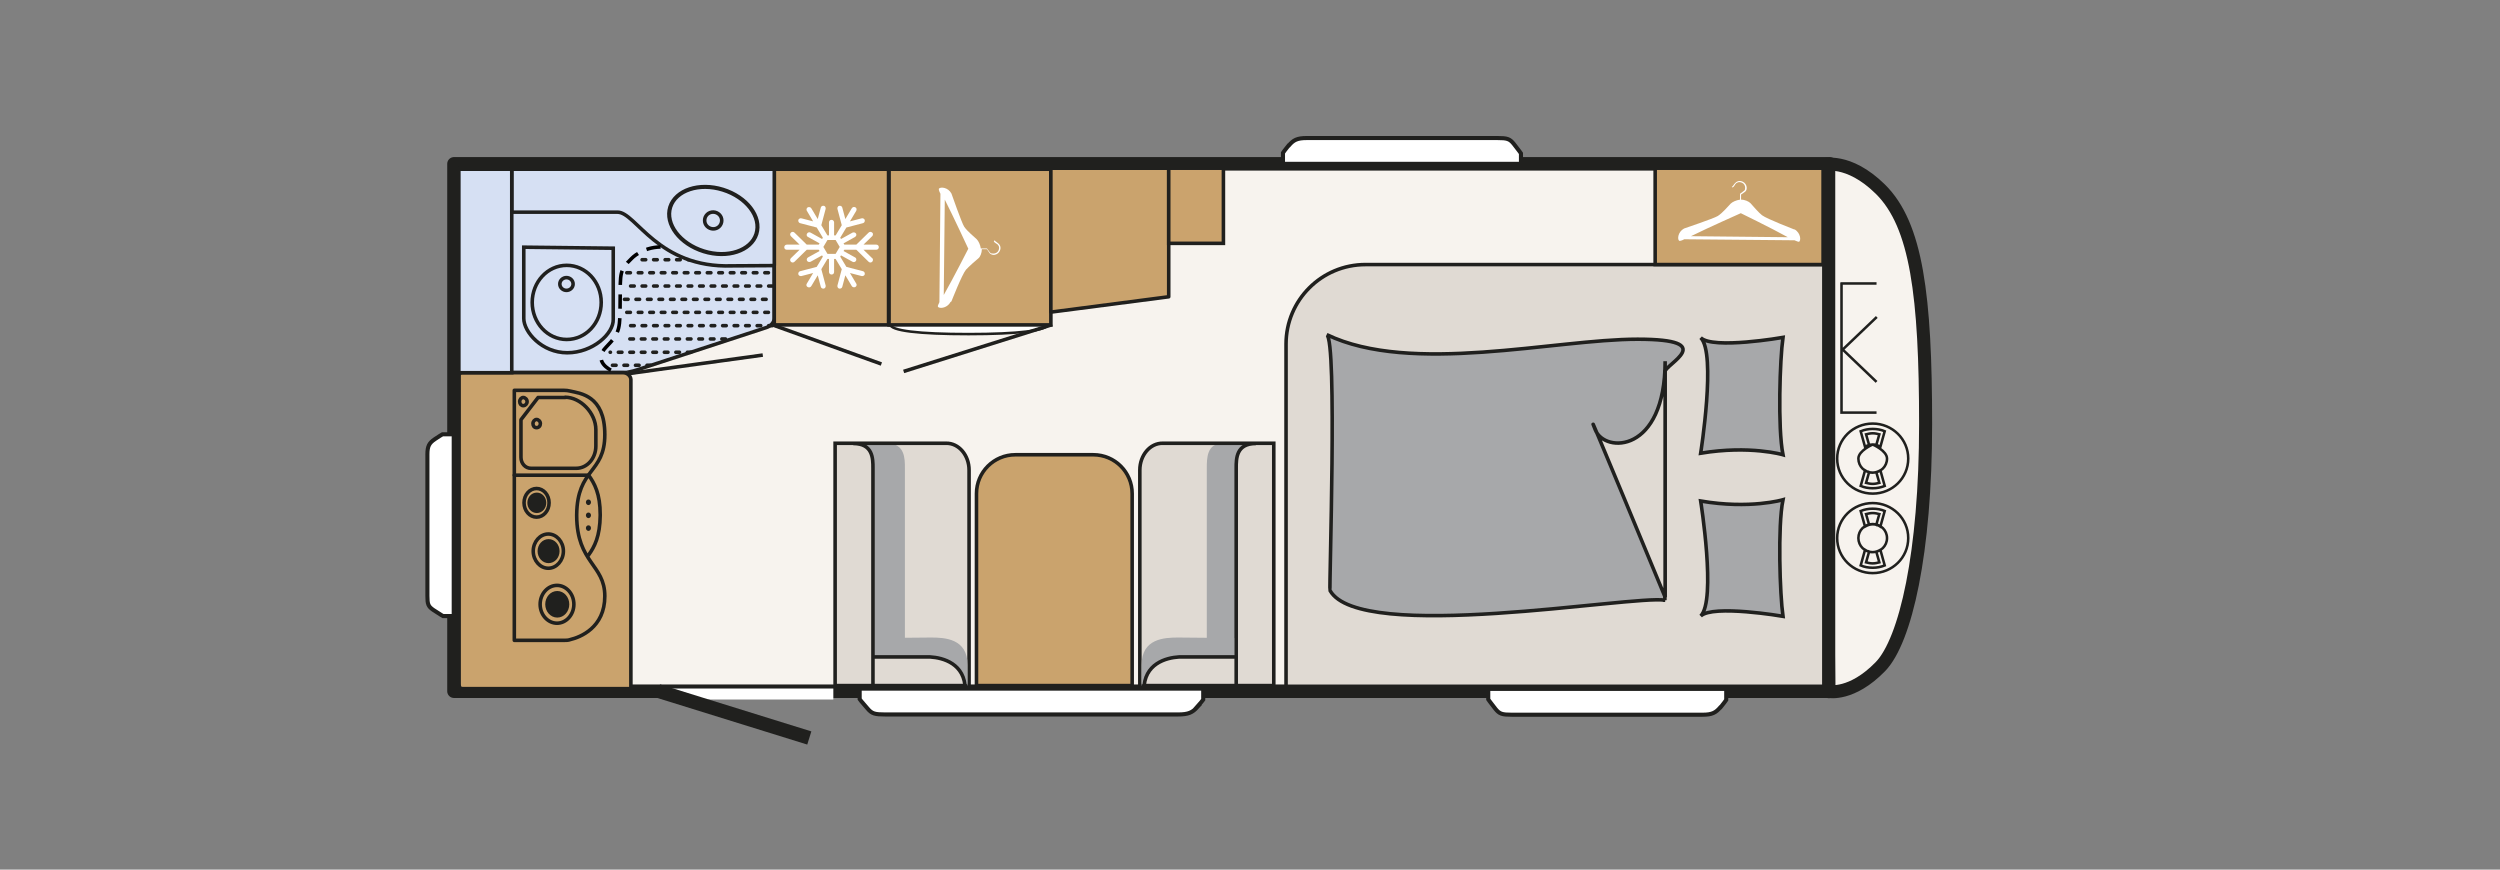 <svg xmlns="http://www.w3.org/2000/svg" xmlns:xlink="http://www.w3.org/1999/xlink" id="Ebene_1" data-name="Ebene 1" viewBox="0 0 978 340.2"><rect x="0" y="0" width="978" height="340.2" fill="#808080" stroke="none"/><defs><clipPath id="clippath"><rect x="157.3" y="0" width="820.6" height="340.2" fill="none" stroke-width="0"></rect></clipPath></defs><rect x="177.6" y="64.1" width="538.2" height="206.3" fill="#f7f3ee" stroke-width="0"></rect><rect x="177.6" y="64.1" width="538.2" height="206.3" fill="none" stroke="#20201e" stroke-linecap="square" stroke-linejoin="round" stroke-width="5.3"></rect><g clip-path="url(#clippath)"><path d="M715.5,270.5s8.9,1.8,20.1-9.7c9.9-10.2,17.7-44.6,17.7-94.8s-3.5-78-17.7-92c-12.6-12.4-22.4-9.5-22.4-9.5h2.2v191.5s.1,14.6.1,14.6Z" fill="#f7f3ee" stroke-width="0"></path><path d="M715.5,270.5s8.9,1.8,20.1-9.7c9.9-10.2,17.7-44.6,17.7-94.8s-3.5-78-17.7-92c-12.6-12.4-22.4-9.5-22.4-9.5h2.2v191.5s.1,14.6.1,14.6Z" fill="none" stroke="#20201e" stroke-linecap="square" stroke-linejoin="round" stroke-width="5.1"></path><path d="M181.1,65.4c-1.8,0-1.6-.1-1.6,1.3v79s7.5,0,7.5,0h58.3c-.5,0,2.3-.4,3.9-1l50.7-16.6c1.6-.5,3-2.1,3-3.6v-58.5c0-1.4-.6-.7-2.4-.7h-119.5Z" fill="#d6e0f3" stroke-width="0"></path><path d="M181.1,65.4c-1.8,0-1.6-.1-1.6,1.3v79s7.5,0,7.5,0h58.3c-.5,0,2.3-.4,3.9-1l50.7-16.6c1.6-.5,3-2.1,3-3.6v-58.5c0-1.4-.6-.7-2.4-.7h-119.5Z" fill="none" stroke="#20201e" stroke-width="1.4"></path><path d="M713.5,268.5h-210.4v-133.9c0-17.2,13.9-31.1,31.1-31.1h179.3v165Z" fill="#e0dad3" stroke-width="0"></path><path d="M713.5,268.5h-210.4v-133.9c0-17.2,13.9-31.1,31.1-31.1h179.3v165Z" fill="none" stroke="#20201e" stroke-width="1.4"></path><path d="M697.5,132c-1.2,8.5-2.1,35.3,0,45.9,0,0-12.9-3.8-32.2-.6,0,0,6.2-39.2,0-45.2,4.7,4.7,32.2-.1,32.2-.1" fill="#a7a8aa" stroke-width="0"></path><path d="M697.5,132c-1.2,8.5-2.1,35.3,0,45.9,0,0-12.9-3.8-32.2-.6,0,0,6.2-39.2,0-45.2,4.7,4.7,32.2-.1,32.2-.1Z" fill="none" stroke="#20201e" stroke-width="1.4"></path><path d="M697.5,241.1c-1.2-8.5-2.1-35.1,0-45.6,0,0-12.9,3.8-32.2.5,0,0,6.2,38.9,0,45,4.7-4.6,32.2.1,32.2.1" fill="#a7a8aa" stroke-width="0"></path><path d="M697.5,241.1c-1.2-8.5-2.1-35.1,0-45.6,0,0-12.9,3.8-32.2.5,0,0,6.2,38.9,0,45,4.7-4.6,32.2.1,32.2.1Z" fill="none" stroke="#20201e" stroke-width="1.4"></path><path d="M651.4,234.8c-12.8-2.1-119.5,17.1-131.1-3.8-.4-.7,2.9-98.1-1.3-100.1,33,15.9,89.2,1.8,121.6,1.8s10.7,9.8,10.7,12.8v89.3Z" fill="#a7a8aa" stroke-width="0"></path><path d="M651.4,234.8c-12.8-2.1-119.5,17.1-131.1-3.8-.4-.7,2.9-98.1-1.3-100.1,33,15.9,89.2,1.8,121.6,1.8s10.7,9.8,10.7,12.8v89.3Z" fill="none" stroke="#20201e" stroke-width="1.4"></path><path d="M651.4,141.3v92.3s-34.3-82.9-27.3-65.4c3.7,9.2,27.3,9.2,27.3-26.9" fill="#e0dad3" stroke-width="0"></path><path d="M651.4,141.3v92.3s-34.3-82.9-27.3-65.4c3.7,9.2,27.3,9.2,27.3-26.9Z" fill="none" stroke="#20201e" stroke-width="1.4"></path><path d="M179.5,148.4c0-1.4-.1-2.6,1.4-2.6h62.9c1.5,0,2.9,1.2,3,2.6v121h-65.8c-1.5,0-1.4-1.2-1.4-2.6v-118.5Z" fill="#caa36d" stroke-width="0"></path><path d="M179.5,148.4c0-1.4-.1-2.6,1.4-2.6h62.9c1.5,0,2.9,1.2,3,2.6v121h-65.8c-1.5,0-1.4-1.2-1.4-2.6v-118.5Z" fill="none" stroke="#20201e" stroke-width="1.4"></path><path d="M382,268.2v-75.1c0-8.4,6.8-15.2,15.2-15.2h30.5c8.4,0,15.2,6.8,15.2,15.2v75.1h-61Z" fill="#caa36d" stroke-width="0"></path><path d="M382,268.2v-75.1c0-8.4,6.8-15.2,15.2-15.2h30.5c8.4,0,15.2,6.8,15.2,15.2v75.1h-61Z" fill="none" stroke="#20201e" stroke-linecap="round" stroke-linejoin="round" stroke-width="1.4"></path><path d="M445.9,268.2v-84.3c0-5.5,3.8-10.5,8.5-10.5h43.9v94.8h-52.4Z" fill="#e0dad3" stroke-width="0"></path><path d="M472.1,257.3v-74.2c0-3.7,0-9.6,6-9.6h11.8c-5.9,0-5.9,5.9-5.9,9.6v74.2h-11.8Z" fill="#a7a8aa" stroke-width="0"></path><path d="M445.9,268.2v-84.3c0-5.8,4-10.6,9-10.5h43.4v94.8h-52.4ZM491.3,173.5c-7.7,0-7.7,5.9-7.7,9.6v84.4" fill="none" stroke="#20201e" stroke-width="1.4"></path><path d="M379.1,268.2v-84.3c0-5.5-3.8-10.5-8.5-10.5h-43.9v94.8h52.4Z" fill="#e0dad3" stroke-width="0"></path><path d="M354,256.7v-73.6c0-3.7,0-9.6-6.8-9.6h-12.7c6.7,0,6.7,5.9,6.7,9.6v73.6h12.8Z" fill="#a7a8aa" stroke-width="0"></path><path d="M245.6,146.2l52.8-7.3M302.5,127.2l42.3,15.2M379.1,268.2v-84.3c0-5.8-4-10.6-9-10.5h-43.4v94.8h52.4ZM333.8,173.5c7.7,0,7.7,5.9,7.7,9.6v84.4" fill="none" stroke="#20201e" stroke-width="1.4"></path><rect x="302.9" y="66.2" width="44.7" height="60.9" fill="#caa36d" stroke-width="0"></rect><rect x="302.9" y="66.2" width="44.7" height="60.9" fill="none" stroke="#20201e" stroke-width="1.4"></rect><path d="M323.7,101.3h.6v5.1c0,.5.4,1,1,1s1-.4,1-1v-5.1h.6l2.4,4-1.7,6.4c-.1.5.2,1.1.7,1.2.5.1,1.1-.2,1.2-.7l1.2-4.5,2.5,4.2c.3.5.9.6,1.4.4.3-.2.5-.5.5-.8s0-.3-.1-.5l-2.5-4.2,4.6,1.2c.5.1,1.1-.2,1.2-.7,0,0,0-.2,0-.3,0-.4-.3-.8-.7-.9l-6.5-1.7-2.4-4,.3-.5,4.5,2.5c.5.3,1.1.1,1.4-.4,0-.2.1-.3.1-.5,0-.3-.2-.7-.5-.8l-4.5-2.5.3-.5h4.7l4.8,4.7c.4.4,1,.4,1.4,0,.2-.2.3-.4.3-.7s0-.5-.3-.7l-3.4-3.3h5c.5,0,1-.4,1-1s-.4-1-1-1h-5l3.4-3.3c.2-.2.3-.4.3-.7s0-.5-.3-.7c-.4-.4-1-.4-1.4,0l-4.8,4.7h-4.7l-.3-.5,4.5-2.5c.3-.2.5-.5.5-.8s0-.3-.1-.5c-.3-.5-.9-.6-1.4-.4l-4.5,2.5-.3-.5,2.4-4,6.5-1.7c.4-.1.7-.5.7-.9s0-.2,0-.3c-.1-.5-.7-.8-1.2-.7l-4.6,1.2,2.5-4.2c0-.2.1-.3.1-.5,0-.3-.2-.7-.5-.8-.5-.3-1.1-.1-1.4.4l-2.5,4.2-1.2-4.5c-.1-.5-.7-.8-1.2-.7-.5.1-.8.7-.7,1.2l1.7,6.4-2.4,4h-.6v-5.1c0-.5-.4-1-1-1s-1,.4-1,1v5.1h-.6l-2.4-4,1.7-6.4c0,0,0-.2,0-.3,0-.4-.3-.8-.7-.9-.5-.1-1.1.2-1.2.7l-1.2,4.5-2.5-4.2c-.3-.5-.9-.6-1.4-.4-.5.3-.6.9-.4,1.3l2.5,4.2-4.6-1.2c-.5-.1-1.1.2-1.2.7-.1.5.2,1.1.7,1.2l6.5,1.7,2.4,4-.3.5-4.5-2.5c-.5-.3-1.1-.1-1.4.4-.3.5-.1,1.1.4,1.3l4.5,2.5-.3.5h-4.7l-4.8-4.7c-.4-.4-1-.4-1.4,0-.4.4-.4,1,0,1.4l3.4,3.3h-5c-.5,0-1,.4-1,1s.4,1,1,1h5l-3.4,3.3c-.4.4-.4,1,0,1.4.4.4,1,.4,1.4,0l4.8-4.7h4.7l.3.5-4.5,2.5c-.5.3-.6.9-.4,1.3.3.5.9.6,1.4.4l4.5-2.5.3.5-2.4,4-6.5,1.7c-.5.1-.8.7-.7,1.2.1.5.7.8,1.2.7l4.6-1.2-2.5,4.2c-.3.5-.1,1.1.4,1.3.5.3,1.1.1,1.4-.4l2.5-4.2,1.2,4.5c.1.5.7.8,1.2.7.4-.1.7-.5.7-.9s0-.2,0-.3l-1.7-6.4,2.4-4ZM323.7,99.3l-1.6-2.7,1.6-2.7h3.2l1.6,2.7-1.6,2.7h-3.2Z" fill="#fff" stroke-width="0"></path><path d="M410,126.8c0,2.5-11.7,3.9-31.1,3.9s-30.7-1.3-30.7-3.9,11.2-2.9,30.7-2.9,31.1-.3,31.1,2.9" fill="#fff" stroke-width="0"></path><path d="M410,126.8c0,2.5-11.7,3.9-31.1,3.9s-30.7-1.3-30.7-3.9,11.2-2.9,30.7-2.9,31.1-.3,31.1,2.9Z" fill="none" stroke="#20201e" stroke-width="1"></path><line x1="411.6" y1="127" x2="353.5" y2="145.3" fill="none" stroke="#20201e" stroke-width="1.4"></line><rect x="347.8" y="66.2" width="63.3" height="60.9" fill="#caa36d" stroke-width="0"></rect><rect x="347.8" y="66.2" width="63.3" height="60.9" fill="none" stroke="#20201e" stroke-width="1.4"></rect><path d="M372.2,117.9c.1-.2,4.1-10.5,5.7-12.4,1-1.1,4-3.8,4.8-4.4.8-.6,1.4-2.2,1.4-3.6s0,0,0,0h2c.2.3.7,1,1.1,1.6.4.4,1.1.7,1.8.6.9-.1,1.7-.7,2.1-1.5.8-1.6-.2-2.7-.6-3-.1-.1-.3-.2-.5-.4-.2-.2-.6-.4-.7-.5,0,0,0,0,0,0,0-.1,0-.2-.2-.2-.1,0-.2,0-.3.2,0,.3.3.6.8.9.2.1.4.2.5.3.5.4,1.1,1.2.5,2.5-.3.7-1,1.1-1.8,1.2-.6,0-1.2,0-1.5-.4-.5-.7-1.2-1.5-1.2-1.6,0,0,0,0-.2,0h-2.2c-.2-1.4-.9-2.9-1.6-3.6-.8-.8-3.7-3.1-4.9-4.9-1-1.5-4.9-12.8-5-13-1.3-2.4-4.2-2.7-4.9-1.9-.1.2,0,.9.6,2l-.4,42.4c-.4.9-.7,1.5-.6,1.7.2.9,3.5.9,4.9-1.7M369.6,78.1c3.5,6.9,9.2,19.2,9.2,19.2,0,0-5.9,11.6-9.6,18.1l.4-37.3Z" fill="#fff" stroke-width="0"></path><polygon points="457.2 116.1 457.2 65.8 411.1 65.8 411.1 122.1 457.2 116.1" fill="#caa36d" stroke-width="0"></polygon><polygon points="457.2 116.1 457.2 65.8 411.1 65.8 411.1 122.1 457.2 116.1" fill="none" stroke="#20201e" stroke-linecap="round" stroke-linejoin="round" stroke-width="1.4"></polygon><rect x="647.5" y="65.8" width="65.7" height="37.7" fill="#caa36d" stroke-width="0"></rect><rect x="647.5" y="65.8" width="65.7" height="37.7" fill="none" stroke="#20201e" stroke-width="1.4"></rect><path d="M702,89.8c-.2-.1-10.7-4.1-12.7-5.6-1.2-.9-3.9-4-4.5-4.7-.7-.7-2.2-1.4-3.7-1.4s0,0,0,0v-2c.3-.2,1.1-.7,1.6-1.1.5-.4.7-1.1.6-1.8-.1-.9-.7-1.7-1.5-2.1-1.7-.8-2.7.2-3.1.6-.1.1-.2.3-.4.5-.2.2-.4.6-.5.7,0,0,0,0,0,0-.1,0-.2,0-.3.2,0,.1,0,.2.2.2.3,0,.6-.3.9-.8.1-.2.2-.4.3-.5.4-.5,1.3-1.1,2.6-.5.7.3,1.1,1,1.2,1.7,0,.6,0,1.2-.4,1.4-.7.5-1.6,1.2-1.6,1.2,0,0,0,0,0,.2v2.1c-1.5.2-3,.9-3.7,1.6-.8.8-3.1,3.6-5,4.8-1.6,1-13,4.8-13.2,4.9-2.4,1.3-2.7,4.2-1.9,4.8.2.1.9,0,2-.6l43.1.4c.9.4,1.5.6,1.7.6.9-.2.9-3.4-1.7-4.9M661.5,92.4c7.1-3.5,19.5-9,19.5-9,0,0,11.9,5.8,18.4,9.4l-38-.4Z" fill="#fff" stroke-width="0"></path><path d="M302.1,127.4h-57.5M270.3,137.8h-31.6M283.8,132.6h-38.7M254.5,142.9h-15.1M300.6,122.2h-56.5M302.1,111.9h-56.5M300.6,106.7h-56.3M299.7,117.1h-56.5M302.1,101.6h-51.2" fill="none" stroke="#20201e" stroke-dasharray="0 0 0 0 1.4 3.1 1.4 3.1" stroke-linecap="round" stroke-width="1.4"></path><path d="M302.9,103.9v-37.7s-.4,0-.4,0h-102.3v16.8h41.4c7.2,0,15.7,22,44.8,21,.2,0,17-.1,16.5-.1" fill="#d6e0f3" stroke-width="0"></path><path d="M302.9,103.9v-37.7s-.4,0-.4,0h-102.3v16.8h41.4c7.2,0,15.7,22,44.8,21,.2,0,17-.1,16.5-.1Z" fill="none" stroke="#20201e" stroke-width="1.4"></path><path d="M275.7,86.8c.3,1.8,2.1,3,3.9,2.7,1.8-.3,3-2,2.7-3.8-.3-1.8-2.1-3-3.9-2.7-1.8.3-3,2-2.7,3.8" fill="#d6e0f3" stroke-width="0"></path><path d="M275.7,86.8c.3,1.8,2.1,3,3.9,2.7,1.8-.3,3-2,2.7-3.8-.3-1.8-2.1-3-3.9-2.7-1.8.3-3,2-2.7,3.8Z" fill="none" stroke="#20201e" stroke-width="1.4"></path><path d="M295.9,91.5c-2.1,6.6-11.3,9.7-20.6,6.8-9.3-2.9-15.2-10.6-13.1-17.3,2.1-6.6,11.3-9.7,20.6-6.8,9.3,2.9,15.2,10.6,13.1,17.3Z" fill="none" stroke="#20201e" stroke-width="1.6"></path><rect x="179.5" y="66.2" width="20.7" height="79.6" fill="#d6e0f3" stroke-width="0"></rect><path d="M209.3,110.9c-1.8,0-3.2-1.4-3.2-3.2s1.4-3.2,3.2-3.2,3.2,1.4,3.2,3.2-1.4,3.2-3.2,3.2ZM179.5,66.2h20.7v79.6h-20.7v-79.6Z" fill="none" stroke="#20201e" stroke-width="1.4"></path><path d="M239.9,124.9c.2,5.6-8,13.1-18,13.1s-17-8.2-17-13.4v-27.9s35,.4,35,.4v28Z" fill="#d6e0f3" stroke-width="0"></path><path d="M239.9,124.9c.2,5.6-8,13.1-18,13.1s-17-8.2-17-13.4v-27.9s35,.4,35,.4v28Z" fill="none" stroke="#20201e" stroke-width="1.4"></path><path d="M221.7,132.8c7.5,0,13.5-6.5,13.5-14.5s-6-14.5-13.5-14.5-13.5,6.5-13.5,14.5,6,14.5,13.5,14.5" fill="#d6e0f3" stroke-width="0"></path><path d="M221.7,132.8c7.5,0,13.5-6.5,13.5-14.5s-6-14.5-13.5-14.5-13.5,6.5-13.5,14.5,6,14.5,13.5,14.5Z" fill="none" stroke="#20201e" stroke-width="1.4"></path><path d="M221.6,113.6c1.4,0,2.6-1.1,2.6-2.5s-1.2-2.5-2.6-2.5-2.6,1.1-2.6,2.5,1.2,2.5,2.6,2.5" fill="#d6e0f3" stroke-width="0"></path><path d="M221.6,113.6c1.4,0,2.6-1.1,2.6-2.5s-1.2-2.5-2.6-2.5-2.6,1.1-2.6,2.5,1.2,2.5,2.6,2.5Z" fill="none" stroke="#20201e" stroke-width="1.4"></path><path d="M239,144.8s-7.4-3.4-1.8-9.1c5.6-5.7,5.3-7.4,5.4-18.3.1-10.9-.3-11.6,4.5-16.3,0,0,4-4.4,11.5-4.5" fill="none" stroke="#000" stroke-dasharray="0 0 0 0 5.6 3.7 5.6 3.7" stroke-width="1.4"></path><rect x="457.2" y="65.8" width="21.4" height="29.4" fill="#cba36d" stroke-width="0"></rect><rect x="457.2" y="65.8" width="21.4" height="29.4" fill="none" stroke="#20201e" stroke-miterlimit="10" stroke-width="1.4"></rect><path d="M230.2,217.2c2.4-3.3,4.5-7.4,4.6-15.5v-.4c0-8.1-2.2-12.2-4.6-15.5M201.2,158v92.5h19.5c.8,0,1.6,0,2.4-.3,3.8-.9,13.5-4.6,13.5-17s-10.9-12.9-11-31.4v-.4c.2-18.5,11-16,11-31.4s-9.7-16.1-13.5-17c-.8-.2-1.6-.3-2.4-.3h-19.5v92.5" fill="none" stroke="#20201e" stroke-linecap="round" stroke-linejoin="round" stroke-width="1.4"></path><path d="M211.3,236.4c0-4.1,3-7.4,6.6-7.4s6.6,3.3,6.6,7.4-3,7.4-6.6,7.4-6.6-3.3-6.6-7.4Z" fill="none" stroke="#20201e" stroke-linecap="round" stroke-linejoin="round" stroke-width="1.4"></path><path d="M214,236.4c0-2.5,1.8-4.5,4-4.5s4,2,4,4.5-1.8,4.5-4,4.5-4-2-4-4.5" fill="#20201e" stroke-width="0"></path><path d="M205,196.7c0-3.1,2.2-5.6,4.9-5.6s4.9,2.5,4.9,5.6-2.2,5.6-4.9,5.6-4.9-2.5-4.9-5.6ZM214,236.4c0-2.5,1.8-4.5,4-4.5s4,2,4,4.5-1.8,4.5-4,4.5-4-2-4-4.5Z" fill="none" stroke="#20201e" stroke-linecap="round" stroke-linejoin="round" stroke-width="1.4"></path><path d="M207,196.7c0-1.8,1.3-3.3,3-3.3s3,1.5,3,3.3-1.3,3.3-3,3.3-3-1.5-3-3.3" fill="#20201e" stroke-width="0"></path><path d="M208.6,215.6c0-3.7,2.7-6.7,5.9-6.7s5.9,3,5.9,6.7-2.7,6.7-5.9,6.7-5.9-3-5.9-6.7ZM207,196.7c0-1.8,1.3-3.3,3-3.3s3,1.5,3,3.3-1.3,3.3-3,3.3-3-1.5-3-3.3Z" fill="none" stroke="#20201e" stroke-linecap="round" stroke-linejoin="round" stroke-width="1.4"></path><path d="M211,215.6c0-2.2,1.6-4,3.6-4s3.6,1.8,3.6,4-1.6,4-3.6,4-3.6-1.8-3.6-4" fill="#20201e" stroke-width="0"></path><path d="M211,215.6c0-2.2,1.6-4,3.6-4s3.6,1.8,3.6,4-1.6,4-3.6,4-3.6-1.8-3.6-4Z" fill="none" stroke="#20201e" stroke-linecap="round" stroke-linejoin="round" stroke-width="1.4"></path><path d="M229.2,196.5c0-.6.4-1.1,1-1.1s1,.5,1,1.1-.5,1.1-1,1.1-1-.5-1-1.1" fill="#20201e" stroke-width="0"></path><path d="M229.2,206.6c0-.6.4-1.1,1-1.1s1,.5,1,1.1-.5,1.1-1,1.1-1-.5-1-1.1" fill="#20201e" stroke-width="0"></path><path d="M229.2,201.6c0-.6.4-1.1,1-1.1s1,.5,1,1.1-.5,1.1-1,1.1-1-.5-1-1.1" fill="#20201e" stroke-width="0"></path><line x1="230.2" y1="185.9" x2="201.2" y2="185.9" fill="none" stroke="#20201e" stroke-linecap="round" stroke-linejoin="round" stroke-width="1.4"></line><path d="M221.1,155.5h-10.6l-6.7,8.7v14.7c0,2.4,1.7,4.3,3.9,4.3h17.7c4.3,0,7.7-3.9,7.7-8.7v-6.4c0-6.6-6.1-12.7-12-12.7Z" fill="none" stroke="#20201e" stroke-linecap="round" stroke-linejoin="round" stroke-width="1.4"></path><path d="M206.2,157.1c0,.9-.7,1.6-1.5,1.6s-1.4-.7-1.4-1.6.7-1.6,1.4-1.6,1.5.7,1.5,1.6ZM211.4,165.7c0,.9-.6,1.6-1.5,1.6s-1.4-.7-1.4-1.6.7-1.6,1.4-1.6,1.5.7,1.5,1.6Z" fill="none" stroke="#20201e" stroke-linecap="round" stroke-linejoin="round" stroke-width="1.4"></path><line x1="259.9" y1="271.5" x2="326" y2="271.5" fill="none" stroke="#fff" stroke-width="4.3"></line><line x1="257.4" y1="270.3" x2="316.6" y2="288.7" fill="none" stroke="#20201e" stroke-width="5.4"></line><path d="M734.1,149.4l-13.5-12.9M720.5,137.1l13.7-13.1M734.1,110.9h-14.1M734.1,161.4h-13.7s0-50.8,0-50.8M732.6,216c3.1,0,5.6-2.4,5.6-5.5s-2.5-5.5-5.6-5.5-5.6,2.4-5.6,5.5,2.5,5.5,5.6,5.5ZM732.6,216c-1.1,0-2.1-.3-3-.9l-1.7,6.1c1.4.6,3,.9,4.7.9s3.2-.3,4.7-.9l-1.7-6.1c-.9.5-1.9.9-3,.9ZM732.6,216c-.5,0-1,0-1.4-.2l-1.2,4.2c.8.2,1.7.4,2.6.4s1.8-.2,2.6-.4l-1.2-4.2c-.5.1-.9.2-1.4.2ZM732.6,205.1c1.1,0,2.1.3,3,.9l1.7-6.1c-1.4-.6-3-.9-4.7-.9s-3.2.3-4.7.9l1.7,6.1c.9-.5,1.9-.9,3-.9ZM732.6,205.1c.5,0,1,0,1.4.2l1.2-4.2c-.8-.2-1.7-.4-2.6-.4s-1.8.2-2.6.4l1.2,4.2c.5-.1.9-.2,1.4-.2ZM732.6,224.2c7.7,0,13.9-6.1,13.9-13.7s-6.2-13.7-13.9-13.7-13.9,6.1-13.9,13.7,6.2,13.7,13.9,13.7ZM732.6,184.9c3.1,0,5.6-2.4,5.6-5.5s-5.6-5.5-5.6-5.5c0,0-5.6,2.4-5.6,5.5s2.5,5.5,5.6,5.5ZM732.6,184.9c-1.1,0-2.1-.3-3-.9l-1.7,6.1c1.4.6,3,.9,4.7.9s3.2-.3,4.7-.9l-1.7-6.1c-.9.5-1.9.9-3,.9ZM732.6,184.9c-.5,0-1,0-1.4-.2l-1.2,4.2c.8.2,1.7.4,2.6.4s1.8-.2,2.6-.4l-1.2-4.2c-.5.1-.9.2-1.4.2ZM732.6,173.9c1.1,0,2.1.3,3,.9l1.7-6.1c-1.4-.6-3-.9-4.7-.9s-3.2.3-4.7.9l1.7,6.1c.9-.6,1.9-.9,3-.9ZM732.6,173.9c.5,0,1,0,1.4.2l1.2-4.2c-.8-.2-1.7-.4-2.6-.4s-1.8.2-2.6.4l1.2,4.2c.5-.1.9-.2,1.4-.2ZM732.6,193.1c7.7,0,13.9-6.1,13.9-13.7s-6.2-13.7-13.9-13.7-13.9,6.1-13.9,13.7,6.2,13.7,13.9,13.7Z" fill="none" stroke="#20201e" stroke-width="1"></path><path d="M167.2,177.8v55.3c0,3.3.3,4.1,2.3,5.5,2.9,1.9,3.8,2.4,3.8,2.4h4.2s0-71.1,0-71.1h-4.4s-1.6.9-3,1.9c-2.2,1.5-2.9,2.7-2.9,6" fill="#fff" stroke-width="0"></path><path d="M167.2,177.8v55.3c0,3.3.3,4.1,2.3,5.5,2.9,1.9,3.8,2.4,3.8,2.4h4.2s0-71.1,0-71.1h-4.4s-1.6.9-3,1.9c-2.2,1.5-2.9,2.7-2.9,6Z" fill="none" stroke="#20201e" stroke-width="1.6"></path><path d="M468.3,276.6c1.2-1.3,2.4-2.9,2.4-2.9v-4.3h-134.4v4.1s.6.9,3.1,3.7c1.7,2,2.8,2.3,6.9,2.3h114.5c4.2,0,5.7-.8,7.6-2.9" fill="#fff" stroke-width="0"></path><path d="M468.3,276.6c1.2-1.3,2.4-2.9,2.4-2.9v-4.3h-134.4v4.1s.6.9,3.1,3.7c1.7,2,2.8,2.3,6.9,2.3h114.5c4.2,0,5.7-.8,7.6-2.9Z" fill="none" stroke="#20201e" stroke-width="1.6"></path><path d="M673.1,276.7c1.1-1.3,2.2-2.9,2.2-2.9v-4.3h-93.1v4.1s.6.9,2.8,3.7c1.6,2,2.6,2.3,6.4,2.3h74.6c3.8,0,5.2-.8,7-2.9" fill="#fff" stroke-width="0"></path><path d="M673.1,276.7c1.1-1.3,2.2-2.9,2.2-2.9v-4.3h-93.1v4.1s.6.9,2.8,3.7c1.6,2,2.6,2.3,6.4,2.3h74.6c3.8,0,5.2-.8,7-2.9Z" fill="none" stroke="#20201e" stroke-width="1.6"></path><path d="M504.1,56.9c-1.1,1.3-2.2,2.9-2.2,2.9v4.3h93.1v-4.1s-.6-.9-2.8-3.7c-1.6-2-2.6-2.3-6.4-2.3h-74.6c-3.8,0-5.2.8-7,2.9" fill="#fff" stroke-width="0"></path><path d="M504.1,56.9c-1.1,1.3-2.2,2.9-2.2,2.9v4.3h93.1v-4.1s-.6-.9-2.8-3.7c-1.6-2-2.6-2.3-6.4-2.3h-74.6c-3.8,0-5.2.8-7,2.9Z" fill="none" stroke="#20201e" stroke-width="1.6"></path><path d="M446.6,260.1c0-10.3,8.9-10.7,14.3-10.7l21.9.2v8.2l-.4-.7h-23.3c0,.1-6.3,1.4-8.7,4.1-2.4,2.7-2.3,4.2-2.3,4.2l-1.5,2.9v-8.1Z" fill="#a7a8aa" stroke-width="0"></path><path d="M483.3,257h-22.1c-5,.3-13.7,2.6-13.7,12.9" fill="none" stroke="#20201e" stroke-width="1.4"></path><path d="M378.5,260.1c0-10.3-8.9-10.7-14.3-10.7l-21.9.2v8.2l.4-.7h23.3c0,.1,6.3,1.4,8.7,4.1,2.4,2.7,2.3,4.2,2.3,4.2l1.5,2.9v-8.1Z" fill="#a7a8aa" stroke-width="0"></path><path d="M341.8,257h22.1c5,.3,13.7,2.6,13.7,12.9" fill="none" stroke="#20201e" stroke-width="1.4"></path></g></svg>